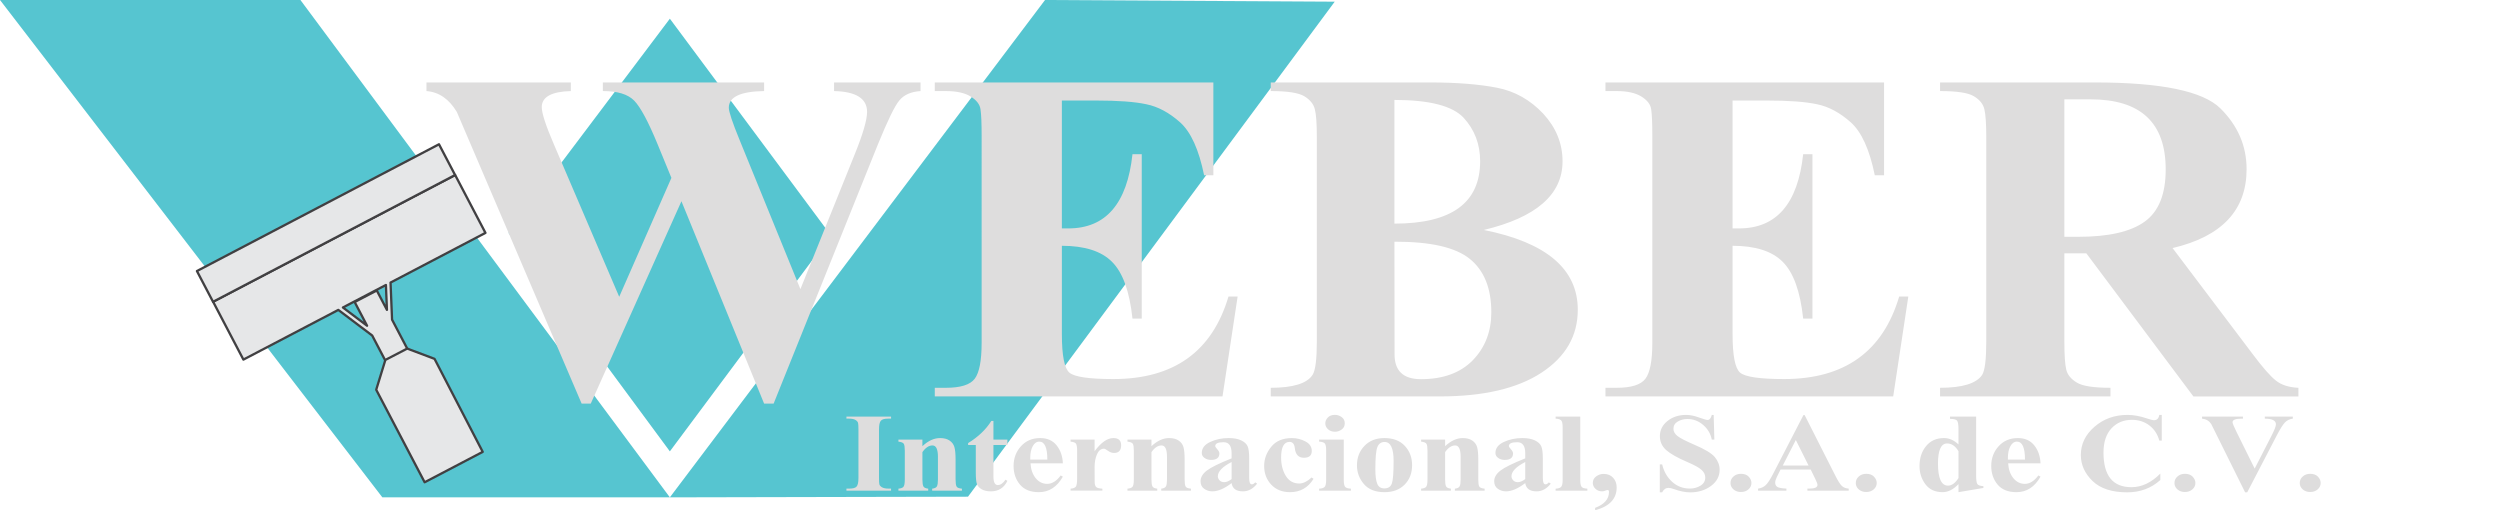 <?xml version="1.0" encoding="utf-8"?>
<!-- Generator: Adobe Illustrator 15.0.0, SVG Export Plug-In . SVG Version: 6.00 Build 0)  -->
<!DOCTYPE svg PUBLIC "-//W3C//DTD SVG 1.1//EN" "http://www.w3.org/Graphics/SVG/1.1/DTD/svg11.dtd">
<svg version="1.1" id="Capa_1" xmlns="http://www.w3.org/2000/svg" xmlns:xlink="http://www.w3.org/1999/xlink" x="0px" y="0px"
	 width="305.368px" height="62.324px" viewBox="0 0 305.368 62.324" enable-background="new 0 0 305.368 62.324"
	 xml:space="preserve">
<polygon fill-rule="evenodd" clip-rule="evenodd" fill="#56C5D0" points="81.821,2.283 101.486,28.74 81.821,55.133 62.113,28.444 
	"/>
<polygon fill-rule="evenodd" clip-rule="evenodd" fill="#56C5D0" points="0,0 36.696,0 81.821,60.751 46.705,60.751 "/>
<polygon fill-rule="evenodd" clip-rule="evenodd" fill="#56C5D0" points="163.032,0.205 127.647,0 81.821,60.751 118.237,60.67 "/>
<path fill-rule="evenodd" clip-rule="evenodd" fill="#E6E7E8" stroke="#414042" stroke-width="0.283" stroke-linecap="round" stroke-linejoin="round" stroke-miterlimit="22.926" d="
	M46.023,35.479l-2.701,1.414l1.515,2.895l-2.949-2.229l5.251-2.749l0.124,3.038L46.023,35.479L46.023,35.479z M47.704,34.514
	l11.592-6.068l-3.701-7.07L26.03,36.853l3.701,7.07l11.592-6.069l4.139,3.128l1.693,3.233l2.701-1.413l-1.968-3.76L47.704,34.514z"
	/>
<polygon fill-rule="evenodd" clip-rule="evenodd" fill="#E6E7E8" stroke="#414042" stroke-width="0.283" stroke-linecap="round" stroke-linejoin="round" stroke-miterlimit="22.926" points="
	47.072,43.965 49.738,42.578 53.078,43.833 58.962,55.194 51.868,58.907 45.952,47.605 "/>
<rect x="23.144" y="25.117" transform="matrix(-0.886 0.464 -0.464 -0.886 87.748 32.894)" fill-rule="evenodd" clip-rule="evenodd" fill="#E6E7E8" stroke="#414042" stroke-width="0.283" stroke-linecap="round" stroke-linejoin="round" stroke-miterlimit="22.926" width="33.371" height="4.239"/>
<path fill-rule="evenodd" clip-rule="evenodd" fill="#DEDDDD" d="M112.441,10.071v1.053c-1.132,0.073-2,0.439-2.574,1.126
	c-0.574,0.673-1.443,2.472-2.637,5.397L94.496,49.299h-1.163L83.236,24.58L72.161,49.299h-1.116l-15.247-35.63
	c-0.946-1.565-2.171-2.428-3.707-2.545v-1.053h17.635v1.053c-2.357,0.059-3.552,0.717-3.552,1.96c0,0.746,0.497,2.268,1.489,4.563
	l7.972,18.605l6.375-14.525l-1.675-4.081c-1.148-2.793-2.11-4.578-2.87-5.353c-0.775-0.79-2.047-1.17-3.83-1.17v-1.053h19.698v1.053
	c-2.885,0.044-4.312,0.717-4.312,2.033c0,0.468,0.434,1.799,1.333,3.979l7.414,18.181l6.623-16.44
	c1.024-2.516,1.52-4.256,1.52-5.207c0-1.638-1.35-2.487-4.033-2.545v-1.053H112.441L112.441,10.071z M129.704,12.279V27.9h0.792
	c4.575,0,7.181-3.027,7.833-9.068h1.132v20.083h-1.132c-0.356-3.335-1.195-5.646-2.513-6.947c-1.302-1.302-3.35-1.946-6.111-1.946
	v10.794c0,2.633,0.311,4.198,0.931,4.71c0.621,0.512,2.403,0.775,5.351,0.775c7.398,0,12.082-3.364,14.068-10.078h1.117
	l-1.846,12.198h-35.146v-1.053h1.365c1.784,0,2.962-0.366,3.521-1.112c0.558-0.746,0.838-2.208,0.838-4.388V16.624
	c0-1.58-0.046-2.677-0.14-3.276c-0.078-0.6-0.497-1.126-1.21-1.565c-0.713-0.439-1.721-0.659-3.009-0.659h-1.365v-1.053h34.029
	v11.336h-1.132c-0.636-3.13-1.612-5.281-2.932-6.465c-1.318-1.17-2.683-1.917-4.125-2.208c-1.426-0.308-3.474-0.454-6.142-0.454
	H129.704L129.704,12.279z M181.244,28.09c7.646,1.521,11.478,4.783,11.478,9.742c0,3.189-1.474,5.748-4.436,7.693
	c-2.947,1.931-7.089,2.896-12.424,2.896h-20.644v-1.053c1.349,0,2.466-0.132,3.319-0.396c0.854-0.263,1.458-0.658,1.799-1.199
	s0.512-1.901,0.512-4.081V16.799c0-1.683-0.077-2.838-0.248-3.467c-0.155-0.629-0.589-1.156-1.288-1.58
	c-0.713-0.425-2.078-0.629-4.094-0.629v-1.053h19.481c3.241,0,5.956,0.219,8.143,0.643c2.202,0.425,4.079,1.492,5.661,3.174
	c1.566,1.697,2.357,3.642,2.357,5.821C190.86,23.761,187.649,26.555,181.244,28.09L181.244,28.09z M170.325,27.315
	c6.98,0,10.47-2.544,10.47-7.62c0-2.091-0.683-3.861-2.017-5.31c-1.35-1.448-4.173-2.179-8.454-2.179V27.315L170.325,27.315z
	 M170.325,29.524l0.016,13.676c-0.031,2.077,1.039,3.115,3.226,3.115c2.715,0,4.824-0.775,6.328-2.311
	c1.505-1.55,2.265-3.51,2.265-5.851c0-2.925-0.868-5.105-2.621-6.523C177.801,30.211,174.729,29.509,170.325,29.524L170.325,29.524z
	 M211.629,12.279V27.9h0.791c4.575,0,7.181-3.027,7.833-9.068h1.132v20.083h-1.132c-0.357-3.335-1.195-5.646-2.514-6.947
	c-1.302-1.302-3.35-1.946-6.11-1.946v10.794c0,2.633,0.31,4.198,0.931,4.71c0.62,0.512,2.403,0.775,5.351,0.775
	c7.398,0,12.082-3.364,14.068-10.078h1.116l-1.846,12.198h-35.146v-1.053h1.365c1.783,0,2.962-0.366,3.521-1.112
	s0.838-2.208,0.838-4.388V16.624c0-1.58-0.046-2.677-0.14-3.276c-0.077-0.6-0.496-1.126-1.21-1.565
	c-0.713-0.439-1.721-0.659-3.009-0.659h-1.365v-1.053h34.029v11.336H229c-0.637-3.13-1.613-5.281-2.932-6.465
	c-1.318-1.17-2.683-1.917-4.126-2.208c-1.427-0.308-3.474-0.454-6.142-0.454H211.629L211.629,12.279z M252.156,30.943v10.75
	c0,1.682,0.078,2.838,0.233,3.466c0.154,0.629,0.589,1.155,1.303,1.58c0.698,0.424,2.063,0.629,4.095,0.629v1.053h-20.815v-1.053
	c1.365,0,2.482-0.132,3.335-0.396c0.854-0.263,1.458-0.658,1.8-1.169c0.341-0.527,0.511-1.902,0.511-4.11V16.799
	c0-1.653-0.077-2.809-0.232-3.452c-0.154-0.644-0.573-1.17-1.287-1.594c-0.698-0.425-2.078-0.629-4.126-0.629v-1.053h18.907
	c8.081,0,13.199,1.053,15.34,3.174c2.124,2.106,3.194,4.579,3.194,7.416c0,5.002-3.009,8.22-9.042,9.639l9.803,12.974
	c1.194,1.595,2.125,2.662,2.807,3.203c0.668,0.542,1.582,0.834,2.762,0.893v1.053h-12.827L254.84,30.943H252.156L252.156,30.943z
	 M252.156,12.133v16.792h1.706c3.691,0,6.391-0.614,8.112-1.858c1.706-1.229,2.56-3.349,2.56-6.376c0-5.705-3.056-8.557-9.183-8.557
	H252.156z"/>
<path fill-rule="evenodd" clip-rule="evenodd" fill="#DEDDDD" d="M108.84,59.682v0.248h-5.451v-0.248h0.35
	c0.457,0,0.759-0.086,0.903-0.262c0.143-0.176,0.214-0.521,0.214-1.035v-5.953c0-0.355-0.012-0.607-0.043-0.752
	c-0.028-0.145-0.135-0.272-0.318-0.383c-0.179-0.107-0.434-0.162-0.756-0.162h-0.35v-0.249h5.451v0.249h-0.342
	c-0.465,0-0.771,0.086-0.914,0.265c-0.143,0.176-0.215,0.521-0.215,1.031v5.953c0,0.358,0.013,0.61,0.04,0.756
	c0.028,0.141,0.135,0.269,0.318,0.379c0.187,0.106,0.445,0.162,0.771,0.162H108.84L108.84,59.682z M112.669,53.695v0.804
	c0.704-0.659,1.424-0.99,2.155-0.99c0.478,0,0.863,0.1,1.165,0.303c0.298,0.204,0.493,0.469,0.589,0.797
	c0.095,0.328,0.143,0.838,0.143,1.531v2.432c0,0.424,0.039,0.71,0.123,0.855c0.08,0.145,0.299,0.23,0.652,0.262v0.241h-3.634v-0.241
	c0.302-0.034,0.497-0.131,0.58-0.286s0.124-0.435,0.124-0.831v-2.773c0-0.928-0.223-1.39-0.664-1.39s-0.854,0.272-1.232,0.817v3.346
	c0,0.406,0.04,0.687,0.12,0.838c0.079,0.151,0.274,0.245,0.588,0.279v0.241h-3.638v-0.241c0.266-0.021,0.465-0.086,0.588-0.196
	c0.127-0.114,0.191-0.421,0.191-0.921V55.05c0-0.41-0.041-0.689-0.12-0.831c-0.08-0.145-0.298-0.234-0.66-0.276v-0.249H112.669
	L112.669,53.695z M121.345,51.412v2.283h1.706v0.659h-1.706v3.849c0,0.696,0.18,1.045,0.529,1.045c0.333,0,0.647-0.218,0.946-0.655
	l0.23,0.145c-0.413,0.853-1.089,1.28-2.02,1.28c-0.457,0-0.832-0.087-1.125-0.256c-0.29-0.169-0.48-0.383-0.576-0.638
	c-0.092-0.252-0.139-0.721-0.139-1.4v-3.37h-0.938v-0.234c1.233-0.751,2.179-1.655,2.839-2.708H121.345L121.345,51.412z
	 M129.826,56.592h-3.952c0.043,0.742,0.254,1.345,0.631,1.811c0.382,0.465,0.847,0.699,1.408,0.699c0.592,0,1.141-0.341,1.65-1.027
	l0.263,0.148c-0.716,1.263-1.694,1.894-2.93,1.894c-1.026,0-1.797-0.311-2.314-0.931c-0.517-0.622-0.775-1.38-0.775-2.273
	c0-0.941,0.302-1.745,0.902-2.407c0.601-0.666,1.384-0.997,2.354-0.997c0.858,0,1.523,0.296,2,0.89
	C129.535,54.991,129.79,55.723,129.826,56.592L129.826,56.592z M127.929,56.14c0-1.462-0.326-2.197-0.982-2.197
	c-0.333,0-0.6,0.19-0.803,0.562c-0.203,0.376-0.302,0.845-0.302,1.404v0.231H127.929L127.929,56.14z M133.702,53.695v1.417
	c0.792-1.069,1.555-1.604,2.294-1.604c0.633,0,0.947,0.293,0.947,0.879c0,0.627-0.286,0.941-0.859,0.941
	c-0.251,0-0.497-0.086-0.74-0.259c-0.234-0.176-0.402-0.262-0.493-0.262c-0.37,0-0.651,0.225-0.851,0.669
	c-0.198,0.448-0.298,0.966-0.298,1.552l0.008,1.811c0,0.301,0.056,0.511,0.171,0.635s0.37,0.196,0.771,0.214v0.241h-3.884v-0.241
	c0.33-0.024,0.544-0.11,0.648-0.255c0.099-0.148,0.151-0.469,0.151-0.969v-3.449c0-0.403-0.048-0.676-0.135-0.817
	c-0.088-0.137-0.31-0.224-0.664-0.255v-0.249H133.702L133.702,53.695z M140.648,53.695v0.804c0.704-0.659,1.423-0.99,2.155-0.99
	c0.478,0,0.863,0.1,1.165,0.303c0.298,0.204,0.493,0.469,0.588,0.797c0.096,0.328,0.143,0.838,0.143,1.531v2.432
	c0,0.424,0.04,0.71,0.123,0.855c0.08,0.145,0.299,0.23,0.652,0.262v0.241h-3.634v-0.241c0.302-0.034,0.497-0.131,0.58-0.286
	s0.124-0.435,0.124-0.831v-2.773c0-0.928-0.223-1.39-0.665-1.39c-0.441,0-0.854,0.272-1.232,0.817v3.346
	c0,0.406,0.04,0.687,0.119,0.838c0.08,0.151,0.274,0.245,0.588,0.279v0.241h-3.638v-0.241c0.267-0.021,0.465-0.086,0.588-0.196
	c0.128-0.114,0.191-0.421,0.191-0.921V55.05c0-0.41-0.04-0.689-0.119-0.831c-0.08-0.145-0.298-0.234-0.66-0.276v-0.249H140.648
	L140.648,53.695z M150.437,59.009c-0.878,0.673-1.666,1.008-2.358,1.008c-0.362,0-0.691-0.104-0.99-0.311
	c-0.294-0.207-0.445-0.514-0.445-0.918c0-0.482,0.254-0.917,0.763-1.307c0.509-0.393,1.519-0.89,3.03-1.493v-0.625
	c0-0.9-0.326-1.349-0.974-1.349c-0.685,0-1.026,0.159-1.026,0.473c0,0.076,0.083,0.203,0.25,0.39
	c0.171,0.183,0.258,0.352,0.258,0.51c0,0.524-0.338,0.79-1.013,0.79c-0.315,0-0.585-0.083-0.804-0.241
	c-0.223-0.159-0.334-0.362-0.334-0.607c0-0.576,0.343-1.024,1.022-1.342c0.68-0.32,1.435-0.479,2.27-0.479
	c0.621,0,1.129,0.096,1.523,0.283c0.394,0.19,0.656,0.428,0.784,0.721c0.127,0.29,0.191,0.783,0.191,1.477v2.421
	c0,0.504,0.111,0.752,0.326,0.752c0.139,0,0.273-0.083,0.41-0.245l0.234,0.158c-0.49,0.628-1.07,0.942-1.73,0.942
	C150.998,60.017,150.537,59.682,150.437,59.009L150.437,59.009z M150.437,58.52v-2.087c-1.121,0.576-1.682,1.159-1.682,1.745
	c0,0.173,0.067,0.338,0.207,0.49c0.135,0.152,0.33,0.228,0.584,0.228C149.801,58.896,150.099,58.771,150.437,58.52L150.437,58.52z
	 M160.206,58.324l0.239,0.162c-0.667,1.086-1.626,1.631-2.875,1.631c-0.947,0-1.709-0.307-2.29-0.917
	c-0.577-0.614-0.867-1.376-0.867-2.287c0-0.852,0.286-1.631,0.863-2.338c0.572-0.71,1.415-1.065,2.524-1.065
	c0.588,0,1.141,0.138,1.654,0.41c0.517,0.273,0.775,0.659,0.775,1.163c0,0.555-0.318,0.831-0.958,0.831
	c-0.66,0-1.035-0.393-1.114-1.186c-0.056-0.5-0.271-0.752-0.64-0.752c-0.688,0-1.033,0.638-1.033,1.914
	c0,0.879,0.194,1.628,0.576,2.246c0.386,0.614,0.931,0.924,1.634,0.924C159.176,59.058,159.681,58.813,160.206,58.324
	L160.206,58.324z M163.061,50.674c0.294,0,0.564,0.09,0.815,0.269c0.254,0.179,0.382,0.435,0.382,0.762
	c0,0.331-0.127,0.586-0.382,0.762c-0.25,0.179-0.521,0.269-0.815,0.269c-0.334,0-0.613-0.1-0.839-0.296
	c-0.227-0.2-0.341-0.445-0.341-0.735c0-0.252,0.103-0.486,0.306-0.704C162.388,50.784,162.683,50.674,163.061,50.674L163.061,50.674
	z M164.138,53.695v4.942c0,0.38,0.048,0.648,0.143,0.797c0.096,0.151,0.338,0.237,0.728,0.255v0.241h-3.884v-0.241
	c0.283-0.007,0.497-0.069,0.64-0.18c0.147-0.113,0.219-0.403,0.219-0.872v-3.642c0-0.383-0.043-0.645-0.139-0.797
	c-0.092-0.148-0.334-0.234-0.72-0.255v-0.249H164.138L164.138,53.695z M169.096,53.509c1.073,0,1.909,0.317,2.5,0.956
	c0.593,0.638,0.887,1.421,0.887,2.355c0,0.969-0.302,1.763-0.914,2.376c-0.608,0.614-1.424,0.921-2.449,0.921
	c-1.121,0-1.96-0.331-2.525-0.993c-0.564-0.663-0.847-1.421-0.847-2.28c0-0.952,0.306-1.749,0.919-2.383
	C167.279,53.826,168.09,53.509,169.096,53.509L169.096,53.509z M169.124,53.985c-0.41,0-0.704,0.2-0.875,0.607
	c-0.171,0.403-0.254,1.324-0.254,2.762c0,0.787,0.08,1.369,0.234,1.742c0.156,0.376,0.442,0.562,0.867,0.562
	c0.465,0,0.771-0.2,0.915-0.6c0.143-0.397,0.214-1.318,0.214-2.76C170.225,54.757,169.86,53.985,169.124,53.985L169.124,53.985z
	 M176.516,53.695v0.804c0.703-0.659,1.423-0.99,2.154-0.99c0.478,0,0.863,0.1,1.165,0.303c0.299,0.204,0.493,0.469,0.589,0.797
	c0.095,0.328,0.144,0.838,0.144,1.531v2.432c0,0.424,0.039,0.71,0.122,0.855c0.08,0.145,0.299,0.23,0.652,0.262v0.241h-3.634v-0.241
	c0.302-0.034,0.497-0.131,0.58-0.286c0.084-0.155,0.124-0.435,0.124-0.831v-2.773c0-0.928-0.223-1.39-0.664-1.39
	s-0.855,0.272-1.232,0.817v3.346c0,0.406,0.039,0.687,0.119,0.838c0.079,0.151,0.274,0.245,0.588,0.279v0.241h-3.638v-0.241
	c0.267-0.021,0.465-0.086,0.589-0.196c0.127-0.114,0.19-0.421,0.19-0.921V55.05c0-0.41-0.039-0.689-0.119-0.831
	c-0.08-0.145-0.298-0.234-0.66-0.276v-0.249H176.516L176.516,53.695z M186.304,59.009c-0.879,0.673-1.666,1.008-2.357,1.008
	c-0.362,0-0.691-0.104-0.99-0.311c-0.294-0.207-0.445-0.514-0.445-0.918c0-0.482,0.255-0.917,0.764-1.307
	c0.509-0.393,1.519-0.89,3.029-1.493v-0.625c0-0.9-0.326-1.349-0.974-1.349c-0.685,0-1.026,0.159-1.026,0.473
	c0,0.076,0.084,0.203,0.251,0.39c0.171,0.183,0.258,0.352,0.258,0.51c0,0.524-0.338,0.79-1.014,0.79
	c-0.314,0-0.585-0.083-0.803-0.241c-0.224-0.159-0.334-0.362-0.334-0.607c0-0.576,0.342-1.024,1.021-1.342
	c0.68-0.32,1.436-0.479,2.271-0.479c0.62,0,1.129,0.096,1.522,0.283c0.395,0.19,0.656,0.428,0.783,0.721
	c0.128,0.29,0.191,0.783,0.191,1.477v2.421c0,0.504,0.111,0.752,0.326,0.752c0.139,0,0.274-0.083,0.409-0.245l0.234,0.158
	c-0.489,0.628-1.069,0.942-1.729,0.942C186.864,60.017,186.403,59.682,186.304,59.009L186.304,59.009z M186.304,58.52v-2.087
	c-1.121,0.576-1.682,1.159-1.682,1.745c0,0.173,0.067,0.338,0.207,0.49c0.135,0.152,0.33,0.228,0.584,0.228
	C185.668,58.896,185.966,58.771,186.304,58.52L186.304,58.52z M193.023,50.887v7.75c0,0.38,0.048,0.648,0.143,0.797
	c0.096,0.151,0.334,0.237,0.725,0.255v0.241h-3.877v-0.241c0.273-0.007,0.485-0.069,0.636-0.183
	c0.147-0.114,0.223-0.404,0.223-0.869v-6.456c0-0.459-0.067-0.745-0.206-0.855c-0.144-0.114-0.358-0.176-0.652-0.189v-0.249H193.023
	L193.023,50.887z M194.84,62.324v-0.293c1.129-0.424,1.694-1.072,1.694-1.948c0-0.152-0.052-0.228-0.159-0.228
	c-0.071,0-0.171,0.027-0.302,0.079c-0.124,0.055-0.255,0.083-0.391,0.083c-0.313,0-0.579-0.104-0.799-0.307
	c-0.215-0.208-0.326-0.445-0.326-0.718c0-0.345,0.144-0.614,0.426-0.814c0.278-0.196,0.576-0.293,0.895-0.293
	c0.489,0,0.875,0.159,1.161,0.472c0.29,0.317,0.433,0.711,0.433,1.183C197.472,60.93,196.594,61.858,194.84,62.324L194.84,62.324z
	 M209.32,50.681l0.084,3.014h-0.314c-0.139-0.707-0.489-1.303-1.05-1.787c-0.561-0.486-1.204-0.728-1.932-0.728
	c-0.426,0-0.815,0.1-1.17,0.307c-0.354,0.204-0.532,0.5-0.532,0.896c0,0.321,0.163,0.61,0.485,0.869
	c0.321,0.259,1.01,0.614,2.06,1.066c1.292,0.548,2.135,1.059,2.521,1.528c0.386,0.473,0.577,0.983,0.577,1.528
	c0,0.8-0.351,1.462-1.055,1.983c-0.707,0.524-1.554,0.786-2.549,0.786c-0.588,0-1.264-0.142-2.027-0.417
	c-0.242-0.087-0.444-0.131-0.612-0.131c-0.337,0-0.596,0.183-0.778,0.541h-0.287v-3.414h0.287c0.206,0.869,0.611,1.579,1.216,2.128
	c0.604,0.552,1.328,0.828,2.167,0.828c0.477,0,0.911-0.118,1.301-0.355c0.386-0.234,0.58-0.569,0.58-1
	c0-0.353-0.155-0.666-0.47-0.942c-0.31-0.276-0.891-0.593-1.737-0.952c-1.205-0.517-2.06-1.003-2.572-1.458
	c-0.509-0.459-0.764-1.021-0.764-1.69c0-0.742,0.307-1.359,0.927-1.856c0.62-0.496,1.384-0.745,2.294-0.745
	c0.449,0,0.967,0.103,1.547,0.314c0.584,0.203,0.93,0.307,1.042,0.307c0.254,0,0.429-0.207,0.532-0.621H209.32L209.32,50.681z
	 M212.652,57.875c0.414,0,0.728,0.117,0.95,0.352c0.223,0.238,0.33,0.49,0.33,0.766c0,0.31-0.123,0.575-0.369,0.786
	c-0.247,0.214-0.55,0.317-0.911,0.317c-0.246,0-0.469-0.049-0.655-0.146c-0.191-0.096-0.343-0.23-0.454-0.393
	c-0.111-0.166-0.167-0.355-0.167-0.565c0-0.314,0.123-0.58,0.37-0.794C211.988,57.982,212.291,57.875,212.652,57.875L212.652,57.875
	z M221.173,57.354h-3.686l-0.438,0.883c-0.143,0.29-0.215,0.534-0.215,0.728c0,0.192,0.072,0.352,0.215,0.479
	c0.144,0.124,0.529,0.204,1.157,0.238v0.248h-3.463v-0.248c0.373-0.048,0.688-0.193,0.938-0.428
	c0.247-0.237,0.541-0.683,0.879-1.338l3.726-7.215h0.147l3.757,7.415c0.314,0.621,0.572,1.031,0.779,1.232
	c0.207,0.199,0.489,0.31,0.844,0.334v0.248h-5.042v-0.248h0.211c0.68,0,1.018-0.151,1.018-0.455c0-0.121-0.092-0.369-0.274-0.742
	L221.173,57.354L221.173,57.354z M220.91,56.864l-1.555-3.118l-1.594,3.118H220.91L220.91,56.864z M227.956,57.875
	c0.413,0,0.728,0.117,0.95,0.352c0.223,0.238,0.33,0.49,0.33,0.766c0,0.31-0.124,0.575-0.37,0.786
	c-0.247,0.214-0.549,0.317-0.91,0.317c-0.246,0-0.47-0.049-0.656-0.146c-0.19-0.096-0.342-0.23-0.453-0.393
	c-0.111-0.166-0.167-0.355-0.167-0.565c0-0.314,0.123-0.58,0.37-0.794C227.292,57.982,227.595,57.875,227.956,57.875L227.956,57.875
	z M241.379,50.887v7.174c0,0.545,0.048,0.896,0.139,1.051c0.096,0.155,0.343,0.245,0.748,0.272v0.218l-3.042,0.514v-0.983
	c-0.624,0.656-1.269,0.983-1.932,0.983c-0.919,0-1.619-0.317-2.1-0.955c-0.485-0.638-0.728-1.387-0.728-2.239
	c0-0.972,0.267-1.783,0.803-2.435c0.532-0.652,1.265-0.979,2.19-0.979c0.633,0,1.221,0.259,1.766,0.779v-1.879
	c0-0.524-0.056-0.859-0.163-1.015c-0.107-0.151-0.397-0.231-0.874-0.231v-0.276H241.379L241.379,50.887z M239.224,55.116
	c-0.378-0.635-0.839-0.949-1.392-0.949c-0.739,0-1.113,0.818-1.113,2.456c0,1.797,0.41,2.697,1.229,2.697
	c0.453,0,0.879-0.311,1.276-0.924V55.116L239.224,55.116z M249.243,56.592h-3.952c0.044,0.742,0.254,1.345,0.632,1.811
	c0.382,0.465,0.847,0.699,1.408,0.699c0.592,0,1.141-0.341,1.649-1.027l0.263,0.148c-0.716,1.263-1.694,1.894-2.931,1.894
	c-1.025,0-1.797-0.311-2.314-0.931c-0.517-0.622-0.774-1.38-0.774-2.273c0-0.941,0.302-1.745,0.902-2.407
	c0.601-0.666,1.384-0.997,2.354-0.997c0.858,0,1.522,0.296,1.999,0.89C248.953,54.991,249.207,55.723,249.243,56.592L249.243,56.592
	z M247.346,56.14c0-1.462-0.325-2.197-0.981-2.197c-0.334,0-0.601,0.19-0.803,0.562c-0.203,0.376-0.303,0.845-0.303,1.404v0.231
	H247.346L247.346,56.14z M264.054,50.681v3.138h-0.299c-0.214-0.782-0.62-1.4-1.216-1.855c-0.601-0.455-1.313-0.683-2.14-0.683
	c-1.018,0-1.849,0.352-2.496,1.048c-0.645,0.7-0.967,1.683-0.967,2.952c0,2.821,1.137,4.228,3.411,4.228
	c1.253,0,2.43-0.552,3.531-1.662v0.787c-1.113,1.003-2.461,1.503-4.044,1.503c-1.868,0-3.28-0.462-4.234-1.383
	c-0.954-0.924-1.431-1.983-1.431-3.18c0-1.331,0.556-2.483,1.666-3.445c1.112-0.966,2.456-1.449,4.035-1.449
	c0.728,0,1.503,0.138,2.321,0.414c0.47,0.159,0.772,0.238,0.898,0.238c0.375,0,0.593-0.217,0.664-0.652H264.054L264.054,50.681z
	 M266.881,57.875c0.413,0,0.728,0.117,0.949,0.352c0.224,0.238,0.331,0.49,0.331,0.766c0,0.31-0.124,0.575-0.37,0.786
	c-0.247,0.214-0.549,0.317-0.91,0.317c-0.247,0-0.47-0.049-0.656-0.146c-0.191-0.096-0.343-0.23-0.453-0.393
	c-0.111-0.166-0.167-0.355-0.167-0.565c0-0.314,0.123-0.58,0.369-0.794C266.217,57.982,266.519,57.875,266.881,57.875
	L266.881,57.875z M280.061,50.887v0.249c-0.401,0.055-0.724,0.213-0.974,0.476c-0.247,0.262-0.584,0.8-1.007,1.614l-3.59,6.912
	h-0.254l-4.147-8.356c-0.262-0.383-0.636-0.6-1.117-0.645v-0.249h4.998v0.249h-0.171c-0.732,0-1.102,0.145-1.102,0.438
	c0,0.131,0.159,0.521,0.478,1.163l2.227,4.5l2.055-4.011c0.362-0.703,0.541-1.168,0.541-1.393c0-0.465-0.453-0.696-1.359-0.696
	v-0.249H280.061L280.061,50.887z M282.185,57.875c0.413,0,0.728,0.117,0.949,0.352c0.223,0.238,0.33,0.49,0.33,0.766
	c0,0.31-0.123,0.575-0.369,0.786c-0.247,0.214-0.549,0.317-0.91,0.317c-0.247,0-0.471-0.049-0.656-0.146
	c-0.191-0.096-0.343-0.23-0.453-0.393c-0.111-0.166-0.167-0.355-0.167-0.565c0-0.314,0.122-0.58,0.369-0.794
	C281.52,57.982,281.822,57.875,282.185,57.875z"/>
</svg>
